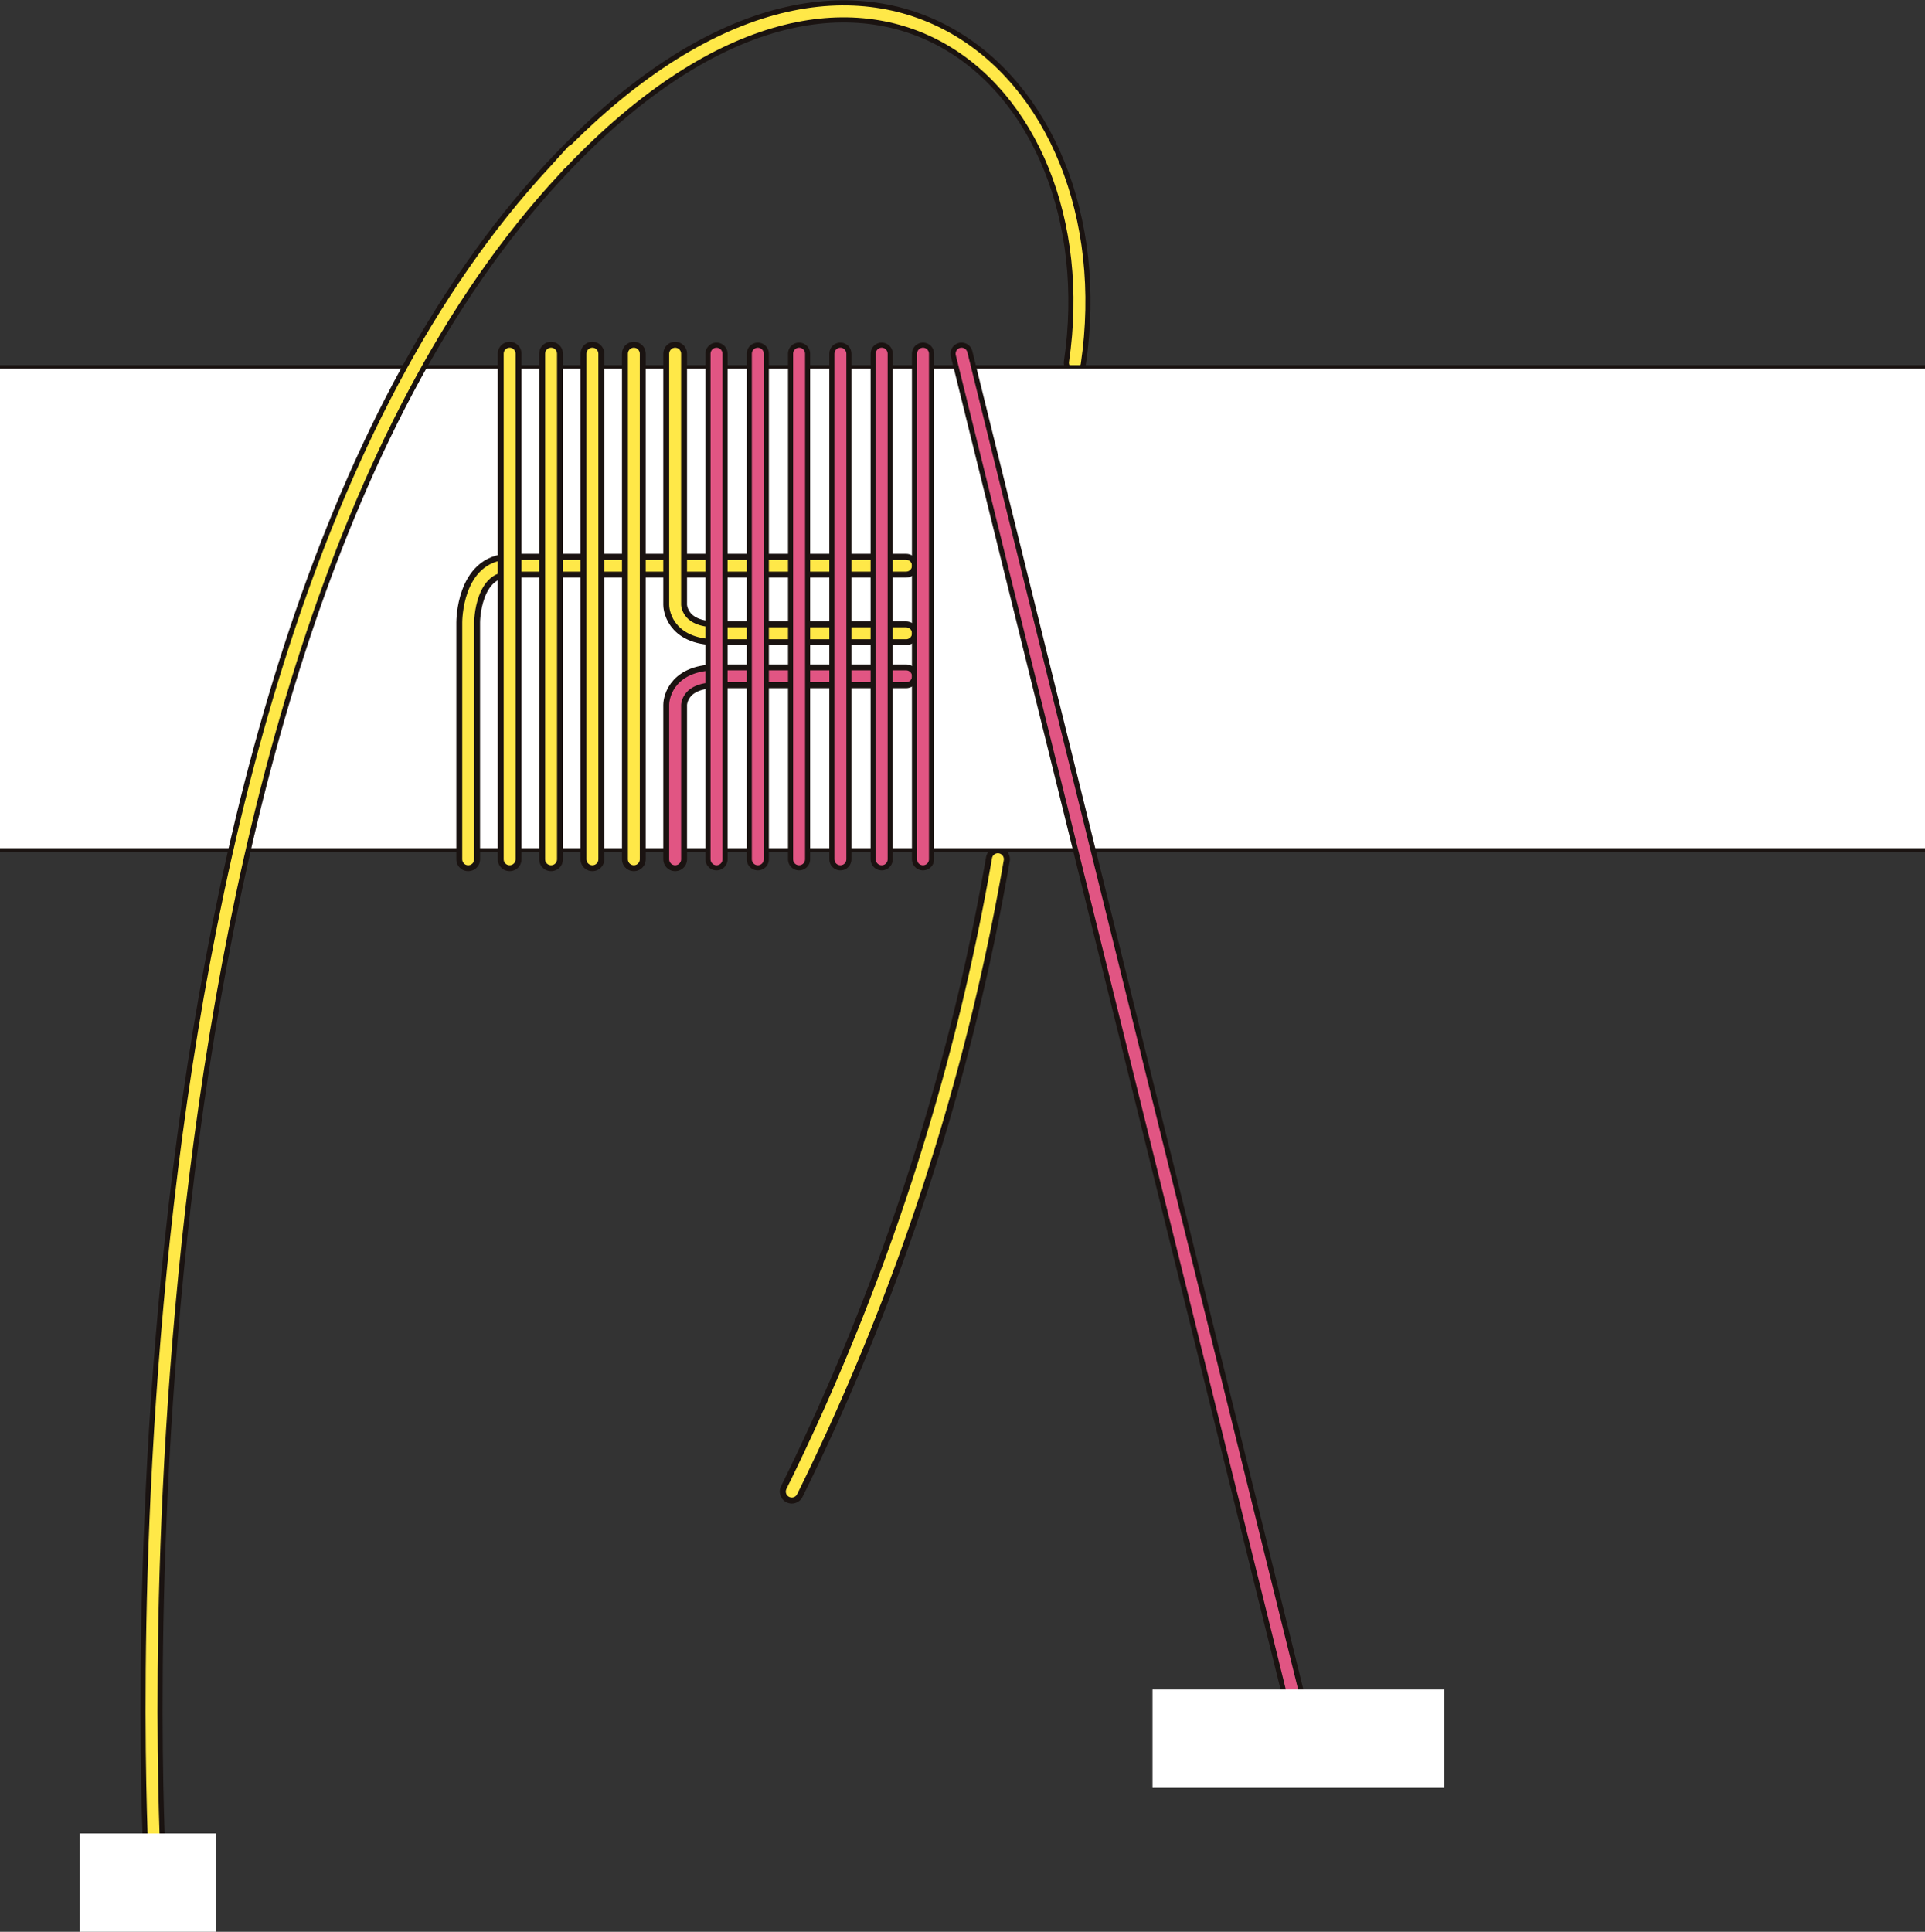 <?xml version="1.0" encoding="UTF-8"?> <svg xmlns="http://www.w3.org/2000/svg" width="167.38" height="167.963" viewBox="0 0 167.38 167.963"><rect x="0" y="0" width="167.38" height="167.963" fill="#333333" stroke="none"/><g id="グループ_14410" data-name="グループ 14410" transform="translate(-221.758 -2411.271)"><g id="グループ_9580" data-name="グループ 9580" transform="translate(221.758 2412.258)"><path id="パス_38666" data-name="パス 38666" d="M73.935,561.532c26.426-28.4,48.927-8.248,45.249,16.7" transform="translate(-25.72 -547.676)" fill="none" stroke="#1a1311" stroke-linecap="round" stroke-linejoin="round" stroke-width="1.924"></path><path id="パス_38667" data-name="パス 38667" d="M73.935,561.532c26.426-28.4,48.927-8.248,45.249,16.7" transform="translate(-25.72 -547.676)" fill="none" stroke="#ffe848" stroke-linecap="round" stroke-linejoin="round" stroke-width="1.037"></path><path id="パス_38668" data-name="パス 38668" d="M102.537,585.841A201.544,201.544,0,0,1,84.616,640.82" transform="translate(-15.77 -512.121)" fill="none" stroke="#1a1311" stroke-linecap="round" stroke-linejoin="round" stroke-width="2.087"></path><path id="パス_38669" data-name="パス 38669" d="M102.537,585.841A201.544,201.544,0,0,1,84.616,640.82" transform="translate(-15.77 -512.121)" fill="none" stroke="#ffe848" stroke-linecap="round" stroke-linejoin="round" stroke-width="1.037"></path><g id="グループ_9578" data-name="グループ 9578" transform="translate(0 29.765)"><g id="グループ_9577" data-name="グループ 9577"><g id="グループ_9576" data-name="グループ 9576"><g id="グループ_9575" data-name="グループ 9575"><g id="グループ_9574" data-name="グループ 9574"><g id="グループ_9573" data-name="グループ 9573"><g id="グループ_9572" data-name="グループ 9572" transform="translate(0 1.151)"><rect id="長方形_4459" data-name="長方形 4459" width="167.38" height="41.997" fill="#fff"></rect><line id="線_15796" data-name="線 15796" x2="167.38" fill="none" stroke="#1a1311" stroke-width="0.3"></line><line id="線_15797" data-name="線 15797" x1="167.38" transform="translate(0 41.997)" fill="none" stroke="#1a1311" stroke-width="0.3"></line></g><path id="パス_38670" data-name="パス 38670" d="M70.05,598.158V577.544s0-4.916,3.6-4.916h34.471" transform="translate(-29.34 -554.195)" fill="none" stroke="#1a1311" stroke-linecap="round" stroke-linejoin="round" stroke-width="2.064"></path><path id="パス_38671" data-name="パス 38671" d="M70.05,598.158V577.544s0-4.916,3.6-4.916h34.471" transform="translate(-29.34 -554.195)" fill="none" stroke="#ffe848" stroke-linecap="round" stroke-linejoin="round" stroke-width="1.036"></path><path id="パス_38672" data-name="パス 38672" d="M79.366,593.519V580.077s0-2.47,3.6-2.47H99.445" transform="translate(-20.661 -549.557)" fill="none" stroke="#1a1311" stroke-linecap="round" stroke-linejoin="round" stroke-width="2.064"></path><path id="パス_38673" data-name="パス 38673" d="M79.366,593.519V580.077s0-2.47,3.6-2.47H99.445" transform="translate(-20.661 -549.557)" fill="none" stroke="#e15583" stroke-linecap="round" stroke-linejoin="round" stroke-width="1.036"></path><path id="パス_38674" data-name="パス 38674" d="M79.366,563.085v21.844s0,2.467,3.6,2.467H99.445" transform="translate(-20.661 -563.085)" fill="none" stroke="#1a1311" stroke-linecap="round" stroke-linejoin="round" stroke-width="2.064"></path><path id="パス_38675" data-name="パス 38675" d="M79.366,563.085v21.844s0,2.467,3.6,2.467H99.445" transform="translate(-20.661 -563.085)" fill="none" stroke="#ffe848" stroke-linecap="round" stroke-linejoin="round" stroke-width="1.036"></path><line id="線_15798" data-name="線 15798" y2="43.962" transform="translate(44.313 0)" fill="none" stroke="#1a1311" stroke-linecap="round" stroke-linejoin="round" stroke-width="2.064"></line><line id="線_15799" data-name="線 15799" y2="43.962" transform="translate(44.313 0)" fill="none" stroke="#ffe848" stroke-linecap="round" stroke-linejoin="round" stroke-width="1.036"></line><line id="線_15800" data-name="線 15800" y2="43.962" transform="translate(47.916 0)" fill="none" stroke="#1a1311" stroke-linecap="round" stroke-linejoin="round" stroke-width="2.064"></line><line id="線_15801" data-name="線 15801" y2="43.962" transform="translate(47.916 0)" fill="none" stroke="#ffe848" stroke-linecap="round" stroke-linejoin="round" stroke-width="1.036"></line><line id="線_15802" data-name="線 15802" y2="43.962" transform="translate(51.511 0)" fill="none" stroke="#1a1311" stroke-linecap="round" stroke-linejoin="round" stroke-width="2.064"></line><line id="線_15803" data-name="線 15803" y2="43.962" transform="translate(51.511 0)" fill="none" stroke="#ffe848" stroke-linecap="round" stroke-linejoin="round" stroke-width="1.036"></line><line id="線_15804" data-name="線 15804" y2="43.962" transform="translate(55.114 0)" fill="none" stroke="#1a1311" stroke-linecap="round" stroke-linejoin="round" stroke-width="2.064"></line><line id="線_15805" data-name="線 15805" y2="43.962" transform="translate(55.114 0)" fill="none" stroke="#ffe848" stroke-linecap="round" stroke-linejoin="round" stroke-width="1.036"></line></g></g></g></g><line id="線_15806" data-name="線 15806" y2="43.962" transform="translate(62.301 0)" fill="none" stroke="#1a1311" stroke-linecap="round" stroke-linejoin="round" stroke-width="1.924"></line><line id="線_15807" data-name="線 15807" y1="43.962" transform="translate(62.301 0)" fill="none" stroke="#e15583" stroke-linecap="round" stroke-linejoin="round" stroke-width="1.037"></line><line id="線_15808" data-name="線 15808" y2="43.962" transform="translate(65.892 0)" fill="none" stroke="#1a1311" stroke-linecap="round" stroke-linejoin="round" stroke-width="1.924"></line><line id="線_15809" data-name="線 15809" y1="43.962" transform="translate(65.892 0)" fill="none" stroke="#e15583" stroke-linecap="round" stroke-linejoin="round" stroke-width="1.037"></line><line id="線_15810" data-name="線 15810" y2="43.962" transform="translate(69.48 0)" fill="none" stroke="#1a1311" stroke-linecap="round" stroke-linejoin="round" stroke-width="1.924"></line><line id="線_15811" data-name="線 15811" y1="43.962" transform="translate(69.48 0)" fill="none" stroke="#e15583" stroke-linecap="round" stroke-linejoin="round" stroke-width="1.037"></line><line id="線_15812" data-name="線 15812" y2="43.962" transform="translate(73.072 0)" fill="none" stroke="#1a1311" stroke-linecap="round" stroke-linejoin="round" stroke-width="1.924"></line><line id="線_15813" data-name="線 15813" y1="43.962" transform="translate(73.072 0)" fill="none" stroke="#e15583" stroke-linecap="round" stroke-linejoin="round" stroke-width="1.037"></line><line id="線_15814" data-name="線 15814" y2="43.962" transform="translate(76.663 0)" fill="none" stroke="#1a1311" stroke-linecap="round" stroke-linejoin="round" stroke-width="1.924"></line><line id="線_15815" data-name="線 15815" y1="43.962" transform="translate(76.663 0)" fill="none" stroke="#e15583" stroke-linecap="round" stroke-linejoin="round" stroke-width="1.037"></line><line id="線_15816" data-name="線 15816" y2="43.962" transform="translate(80.255 0)" fill="none" stroke="#1a1311" stroke-linecap="round" stroke-linejoin="round" stroke-width="1.924"></line><line id="線_15817" data-name="線 15817" y1="43.962" transform="translate(80.255 0)" fill="none" stroke="#e15583" stroke-linecap="round" stroke-linejoin="round" stroke-width="1.037"></line><line id="線_15818" data-name="線 15818" x2="29.453" y2="119.068" transform="translate(83.609 0)" fill="none" stroke="#1a1311" stroke-linecap="round" stroke-linejoin="round" stroke-width="1.924"></line><line id="線_15819" data-name="線 15819" x1="29.453" y1="119.068" transform="translate(83.609 0)" fill="none" stroke="#e15583" stroke-linecap="round" stroke-linejoin="round" stroke-width="1.037"></line><rect id="長方形_4460" data-name="長方形 4460" width="25.352" height="8.552" transform="translate(100.212 116.148)" fill="#fff"></rect></g></g><g id="グループ_9579" data-name="グループ 9579" transform="translate(6.945 12.124)"><path id="パス_38676" data-name="パス 38676" d="M56.084,702.068s-5.81-103.616,34.749-147.219" transform="translate(-49.564 -553.116)" fill="none" stroke="#1a1311" stroke-linecap="round" stroke-linejoin="round" stroke-width="1.924"></path><path id="パス_38677" data-name="パス 38677" d="M92.4,553.952l-1.568,1.733C50.274,599.288,56.084,702.9,56.084,702.9" transform="translate(-49.564 -553.952)" fill="none" stroke="#ffe848" stroke-linecap="round" stroke-linejoin="round" stroke-width="1.037"></path><rect id="長方形_4461" data-name="長方形 4461" width="11.812" height="8.549" transform="translate(0 146.303)" fill="#fff"></rect></g></g></g></svg> 
